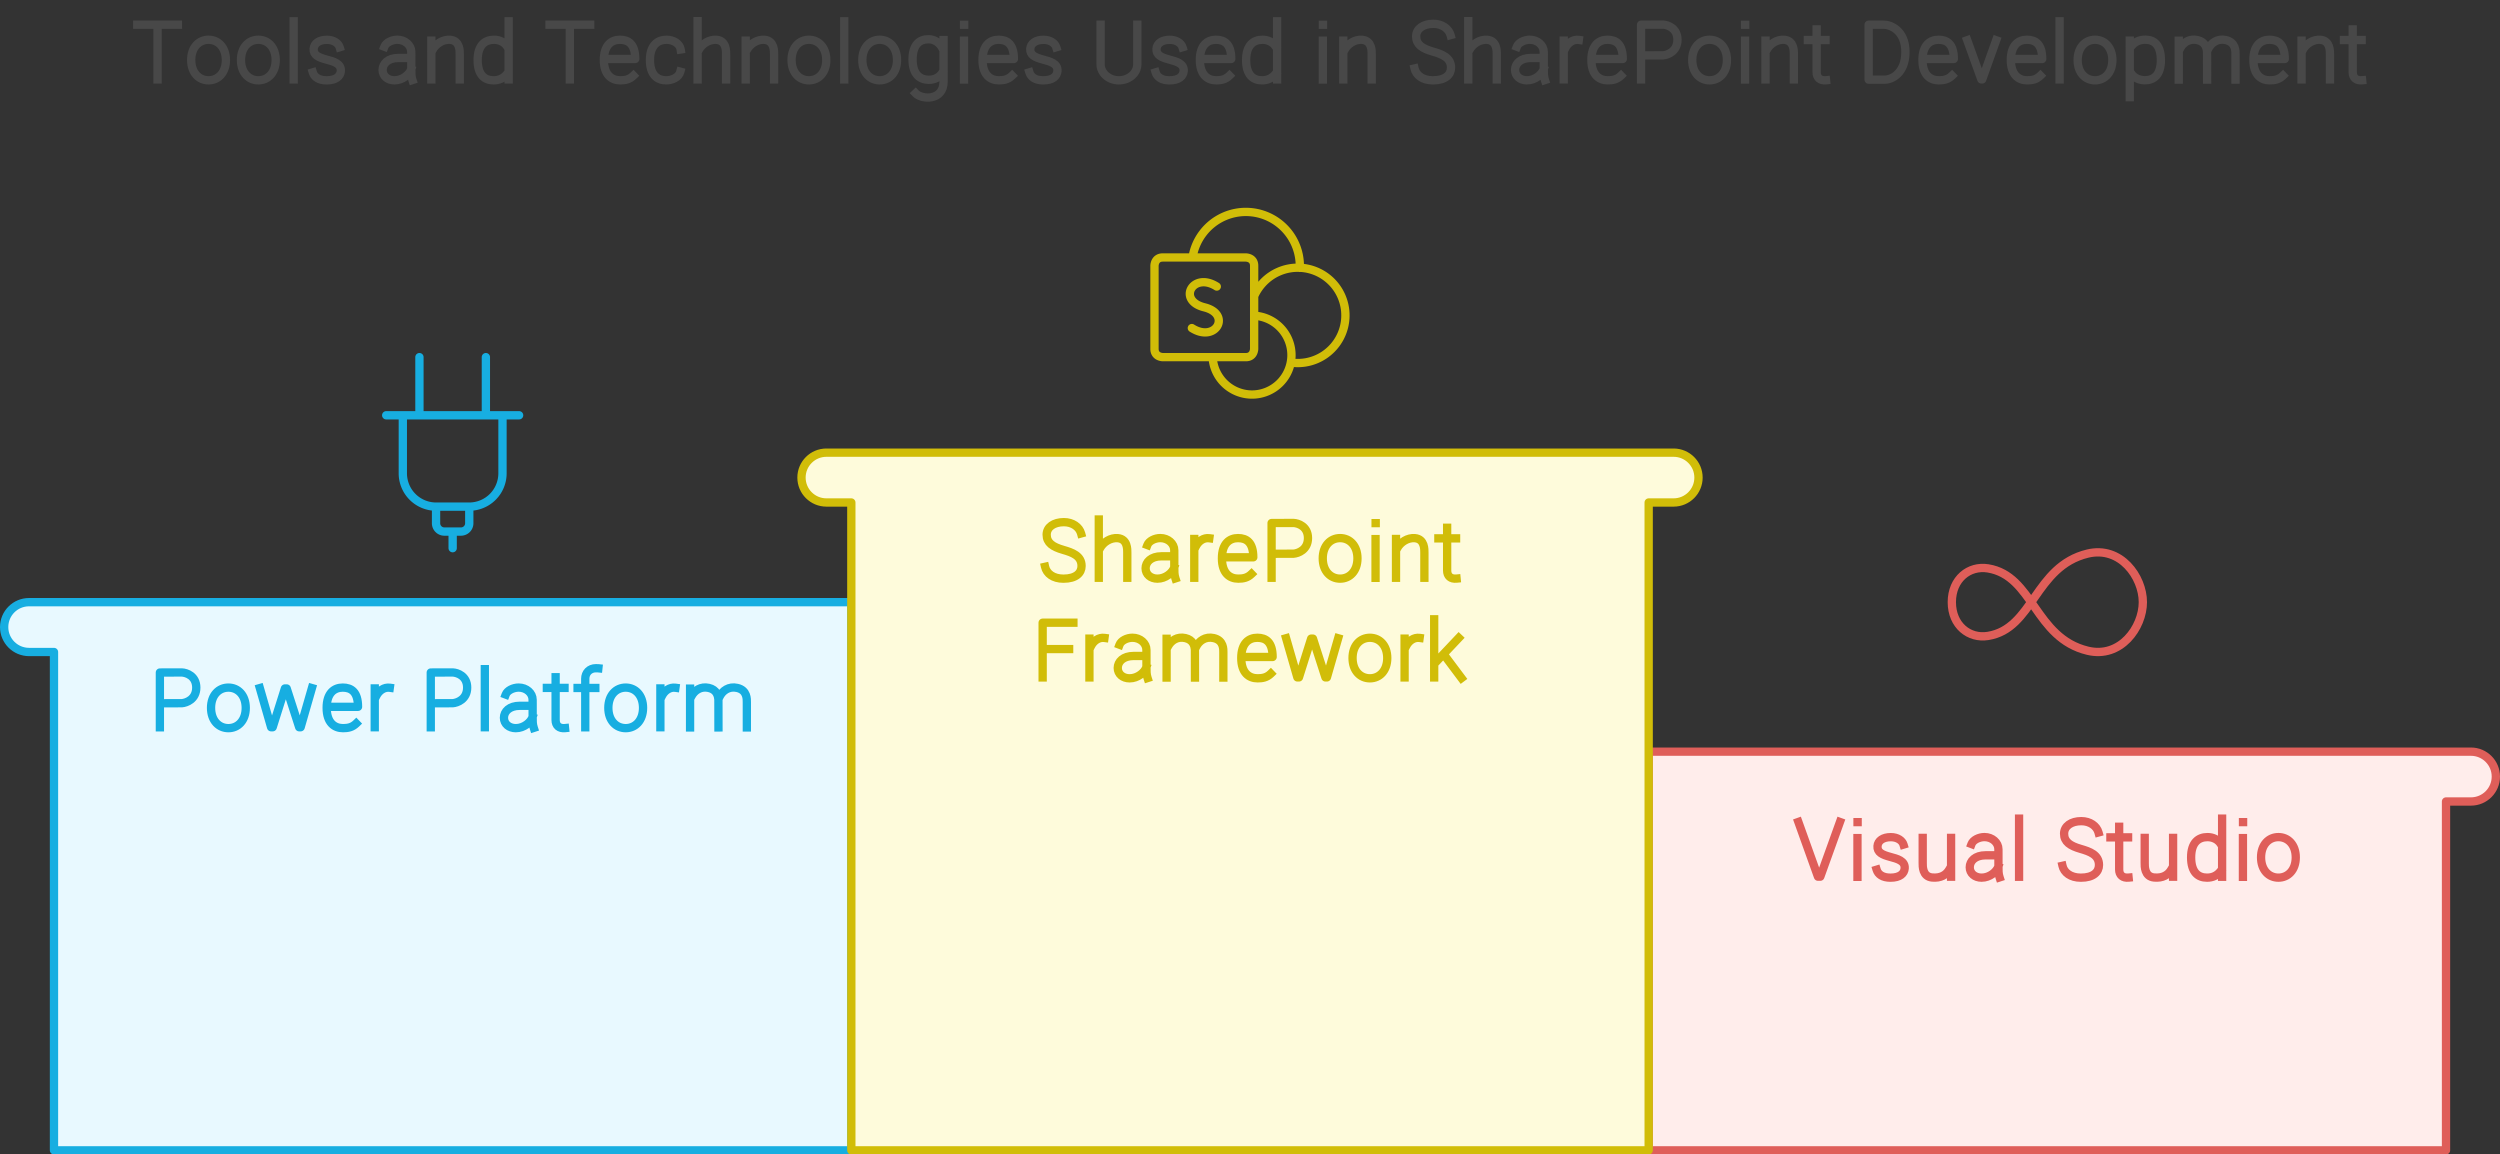 <svg width="602" height="278" viewBox="0 0 602 278" style="fill:none;stroke:none;fill-rule:evenodd;clip-rule:evenodd;stroke-linecap:round;stroke-linejoin:round;stroke-miterlimit:1.5;" version="1.1" xmlns="http://www.w3.org/2000/svg" xmlns:xlink="http://www.w3.org/1999/xlink"><rect x="0" y="0" width="602" height="278" fill="#333333" stroke="none"/><g id="blend" mix-blend-mode="multiply"><g id="g-root-3.cu_sy_1qeh5at1i4jjlv" data-item-order="-100796" transform="matrix(1, 0, 0, 1, 396, 180)"><g id="3.cu_sy_1qeh5at1i4jjlv-fill" stroke="none" fill="#FFEDEB" transform="matrix(1, 0, 0, 1, -11, -11)"><g xmlns="http://www.w3.org/2000/svg" transform="translate(-396, -192)"><path d="M606 204C609.314 204 612 206.686 612 210C612 213.314 609.314 216 606 216H600V300H408V204H606Z"></path></g></g><g id="3.cu_sy_1qeh5at1i4jjlv-stroke" fill="none" stroke-linecap="round" stroke-linejoin="round" stroke-miterlimit="1.5" stroke="#DF5E59" stroke-width="2" transform="matrix(1, 0, 0, 1, -11, -11)"><g xmlns="http://www.w3.org/2000/svg" transform="translate(-396, -192)"><path d="M606 204C609.314 204 612 206.686 612 210C612 213.314 609.314 216 606 216H600V300H408V204H606Z"></path></g></g></g><g id="g-root-2.cu_sy_1qeh5at1i4jjlu" data-item-order="-100794" transform="matrix(1, 0, 0, 1, 0, 144)"><g id="2.cu_sy_1qeh5at1i4jjlu-fill" stroke="none" fill="#E8F9FF" transform="matrix(1, 0, 0, 1, -11, -11)"><g xmlns="http://www.w3.org/2000/svg" transform="translate(-0.0, -156)"><path d="M18 168C14.686 168 12 170.686 12 174C12 177.314 14.686 180 18 180H24V300H216V168H18Z"></path></g></g><g id="2.cu_sy_1qeh5at1i4jjlu-stroke" fill="none" stroke-linecap="round" stroke-linejoin="round" stroke-miterlimit="1.5" stroke="#17AEE1" stroke-width="2" transform="matrix(1, 0, 0, 1, -11, -11)"><g xmlns="http://www.w3.org/2000/svg" transform="translate(-0.0, -156)"><path d="M18 168C14.686 168 12 170.686 12 174C12 177.314 14.686 180 18 180H24V300H216V168H18Z"></path></g></g></g><g id="g-root-1.cu_sy_1uuanf91i4jitl" data-item-order="-100792" transform="matrix(1, 0, 0, 1, 192, 108)"><g id="1.cu_sy_1uuanf91i4jitl-fill" stroke="none" fill="#FEFBDB" transform="matrix(1, 0, 0, 1, -11, -11)"><g xmlns="http://www.w3.org/2000/svg" transform="translate(-192, -120)"><path d="M420 138C420 134.686 417.314 132 414 132H210C206.686 132 204 134.686 204 138C204 141.314 206.686 144 210 144H216V300H408V144H414C417.314 144 420 141.314 420 138Z"></path></g></g><g id="1.cu_sy_1uuanf91i4jitl-stroke" fill="none" stroke-linecap="round" stroke-linejoin="round" stroke-miterlimit="1.5" stroke="#D1BD08" stroke-width="2" transform="matrix(1, 0, 0, 1, -11, -11)"><g xmlns="http://www.w3.org/2000/svg" transform="translate(-192, -120)"><path d="M420 138C420 134.686 417.314 132 414 132H210C206.686 132 204 134.686 204 138C204 141.314 206.686 144 210 144H216V300H408V144H414C417.314 144 420 141.314 420 138Z"></path></g></g></g><g id="g-root-tx_toolsand_1lqjh1x1i4kx73" data-item-order="0" transform="matrix(1, 0, 0, 1, 24, 0)"><g id="tx_toolsand_1lqjh1x1i4kx73-stroke" fill="none" stroke-linecap="square" stroke-linejoin="miter" stroke-miterlimit="4" stroke="#484848" stroke-width="2" transform="matrix(1, 0, 0, 1, -3, -7)"><g xmlns="http://www.w3.org/2000/svg" transform="translate(278, 8)"><path d="M-256.157 4.945C-259.42 4.945 -262.683 4.95 -265.946 4.95M-261.06 18.124V5.456 M-244.603 13.457C-244.603 16.522 -246.474 18.34 -248.782 18.34C-251.09 18.34 -252.961 16.522 -252.961 13.457C-252.961 10.392 -251.09 8.573 -248.782 8.573C-246.474 8.573 -244.603 10.392 -244.603 13.457Z M-232.613 13.457C-232.613 16.522 -234.484 18.34 -236.792 18.34C-239.1 18.34 -240.971 16.522 -240.971 13.457C-240.971 10.392 -239.1 8.573 -236.792 8.573C-234.484 8.573 -232.613 10.392 -232.613 13.457Z M-228.284 4.125V18.126 M-217.212 10.381C-217.508 9.404 -218.662 8.584 -220.272 8.584C-222.16 8.584 -223.38 9.447 -223.471 10.751C-223.576 12.246 -222.342 12.822 -220.412 13.339C-218.718 13.797 -216.775 14.277 -216.929 16.122C-217.028 17.311 -218.005 18.346 -220.362 18.346C-222.268 18.346 -223.345 17.53 -223.68 16.424 M-206.442 10.246C-206.078 9.28 -204.662 8.567 -203.322 8.567C-201.468 8.567 -199.966 9.88 -199.966 11.499L-199.96 12.957V15.571C-199.96 16.614 -199.985 17.353 -199.683 18.278M-200.34 12.957H-203.068C-205.571 12.957 -206.871 14.343 -206.871 15.837C-206.871 17.331 -205.633 18.341 -204.017 18.341C-202.035 18.341 -200.409 16.888 -200.009 15.732 M-195.131 8.78L-195.131 18.128M-188.296 18.128V12.074C-188.296 11.362 -188.201 8.79 -190.584 8.587C-192.342 8.437 -194.031 9.562 -194.807 10.956 M-176.52 18.124V4.123M-176.88 16.773C-177.742 17.871 -178.84 18.34 -180.15 18.34C-182.331 18.34 -183.982 17.029 -183.982 13.458C-183.982 9.886 -182.225 8.575 -180.044 8.575C-178.775 8.575 -177.565 9.114 -176.88 10.175 M-156.877 4.945C-160.14 4.945 -163.403 4.95 -166.666 4.95M-161.78 18.124V5.456 M-146.472 17.218C-147.446 18.155 -148.471 18.339 -149.656 18.339C-151.725 18.339 -153.588 17.028 -153.588 13.456C-153.588 9.884 -151.779 8.573 -149.71 8.573C-147.642 8.573 -146.038 9.63 -146.038 13.201H-153.258 M-135.178 16.254C-135.55 17.649 -137.118 18.339 -138.587 18.339C-140.724 18.339 -142.49 17.028 -142.49 13.456C-142.49 9.884 -140.621 8.573 -138.483 8.573C-136.976 8.573 -135.326 9.41 -135.093 10.915 M-131.022 4.086V18.128M-124.158 18.128V12.074C-124.158 11.363 -124.062 8.791 -126.455 8.587C-128.209 8.439 -129.894 9.547 -130.681 10.928 M-119.441 8.78L-119.441 18.128M-112.606 18.128V12.074C-112.606 11.362 -112.511 8.79 -114.894 8.587C-116.652 8.437 -118.341 9.562 -119.117 10.956 M-100.033 13.457C-100.033 16.522 -101.904 18.34 -104.212 18.34C-106.52 18.34 -108.391 16.522 -108.391 13.457C-108.391 10.392 -106.52 8.573 -104.212 8.573C-101.904 8.573 -100.033 10.392 -100.033 13.457Z M-95.704 4.125V18.126 M-82.993 13.457C-82.993 16.522 -84.864 18.34 -87.172 18.34C-89.48 18.34 -91.351 16.522 -91.351 13.457C-91.351 10.392 -89.48 8.573 -87.172 8.573C-84.864 8.573 -82.993 10.392 -82.993 13.457Z M-71.791 8.652V18.654C-71.791 23.351 -77.084 23.001 -78.519 21.47M-72.124 16.573C-72.805 17.661 -74.029 18.214 -75.315 18.214C-77.496 18.214 -79.253 16.903 -79.253 13.331C-79.253 9.76 -77.602 8.449 -75.42 8.449C-74.152 8.449 -72.847 9.129 -72.124 10.502 M-66.851 4.971H-66.828M-66.868 8.804V18.145 M-55.292 17.218C-56.266 18.155 -57.291 18.339 -58.476 18.339C-60.545 18.339 -62.408 17.028 -62.408 13.456C-62.408 9.884 -60.599 8.573 -58.53 8.573C-56.461 8.573 -54.858 9.63 -54.858 13.201H-62.078 M-44.652 10.381C-44.948 9.404 -46.102 8.584 -47.712 8.584C-49.6 8.584 -50.82 9.447 -50.911 10.751C-51.016 12.246 -49.782 12.822 -47.852 13.339C-46.158 13.797 -44.215 14.277 -44.369 16.122C-44.468 17.311 -45.445 18.346 -47.802 18.346C-49.708 18.346 -50.785 17.53 -51.119 16.424 M-33.981 4.947V14.478C-33.981 16.611 -32.001 18.34 -29.559 18.34C-27.117 18.34 -25.138 16.611 -25.138 14.478V4.947 M-14.252 10.381C-14.548 9.404 -15.702 8.584 -17.312 8.584C-19.2 8.584 -20.42 9.447 -20.511 10.751C-20.616 12.246 -19.382 12.822 -17.452 13.339C-15.758 13.797 -13.815 14.277 -13.969 16.122C-14.068 17.311 -15.045 18.346 -17.402 18.346C-19.308 18.346 -20.385 17.53 -20.72 16.424 M-2.952 17.218C-3.926 18.155 -4.951 18.339 -6.136 18.339C-8.205 18.339 -10.068 17.028 -10.068 13.456C-10.068 9.884 -8.259 8.573 -6.19 8.573C-4.121 8.573 -2.518 9.63 -2.518 13.201H-9.738 M8.53 18.124V4.123M8.17 16.773C7.308 17.871 6.21 18.34 4.9 18.34C2.719 18.34 1.068 17.029 1.068 13.458C1.068 9.886 2.825 8.575 5.006 8.575C6.275 8.575 7.485 9.114 8.17 10.175 M19.559 4.971H19.582M19.542 8.804V18.145 M24.469 8.78L24.469 18.128M31.304 18.128V12.074C31.304 11.362 31.399 8.79 29.016 8.587C27.258 8.437 25.569 9.562 24.793 10.956 M50.296 7.457C49.865 5.893 48.245 4.732 46.156 4.732C43.708 4.732 42.007 5.931 42.007 7.754C42.007 9.724 43.471 10.685 45.976 11.406C48.173 12.045 50.41 12.812 50.41 15.288C50.41 16.951 49.097 18.346 46.04 18.346C43.568 18.346 41.987 17.106 41.623 15.483 M54.558 4.086V18.128M61.422 18.128V12.074C61.422 11.363 61.518 8.791 59.125 8.587C57.371 8.439 55.686 9.547 54.899 10.928 M66.258 10.246C66.622 9.28 68.038 8.567 69.378 8.567C71.232 8.567 72.734 9.88 72.734 11.499L72.74 12.957V15.571C72.74 16.614 72.715 17.353 73.017 18.278M72.36 12.957H69.632C67.129 12.957 65.829 14.343 65.829 15.837C65.829 17.331 67.067 18.341 68.683 18.341C70.665 18.341 72.291 16.888 72.691 15.732 M81.175 8.609C79.794 8.419 78.546 9.319 77.904 10.619M77.549 8.773V18.123 M91.327 17.218C90.354 18.155 89.329 18.339 88.144 18.339C86.075 18.339 84.212 17.028 84.212 13.456C84.212 9.884 86.021 8.573 88.09 8.573C90.158 8.573 91.762 9.63 91.762 13.201H84.542 M96.171 18.131V4.944L101.45 4.928C102.548 4.967 104.933 5.749 104.933 8.572C104.933 11.394 102.548 12.254 101.45 12.331L96.699 12.345 M116.847 13.457C116.847 16.522 114.976 18.34 112.668 18.34C110.36 18.34 108.489 16.522 108.489 13.457C108.489 10.392 110.36 8.573 112.668 8.573C114.976 8.573 116.847 10.392 116.847 13.457Z M121.218 4.971H121.242M121.202 8.804V18.145 M126.129 8.78L126.129 18.128M132.963 18.128V12.074C132.963 11.362 133.059 8.79 130.676 8.587C128.918 8.437 127.229 9.562 126.453 10.956 M140.709 18.326C139.3 18.465 138.442 17.732 138.442 16.387V6.081M140.592 8.642H138.828M136.332 8.642H138.065 M154.977 18.18L150.968 18.183V4.948C151.915 4.948 153.194 4.946 154.594 4.946C156.047 4.91 159.827 6.173 159.827 11.511C159.827 16.848 156.302 18.18 154.977 18.18Z M171.047 17.218C170.074 18.155 169.049 18.339 167.863 18.339C165.795 18.339 163.931 17.028 163.931 13.456C163.931 9.884 165.741 8.573 167.81 8.573C169.878 8.573 171.482 9.63 171.482 13.201H164.262 M181.683 8.691L178.313 18.119L178.112 18.119L174.708 8.691 M192.327 17.218C191.354 18.155 190.329 18.339 189.143 18.339C187.075 18.339 185.211 17.028 185.211 13.456C185.211 9.884 187.021 8.573 189.09 8.573C191.158 8.573 192.762 9.63 192.762 13.201H185.542 M196.946 4.125V18.126 M209.657 13.457C209.657 16.522 207.786 18.34 205.478 18.34C203.17 18.34 201.299 16.522 201.299 13.457C201.299 10.392 203.17 8.573 205.478 8.573C207.786 8.573 209.657 10.392 209.657 13.457Z M213.843 8.774V22.393M214.209 10.124C215.092 9.027 216.273 8.558 217.582 8.558C219.763 8.558 221.342 9.904 221.342 13.476C221.342 17.047 219.658 18.323 217.476 18.323C216.205 18.323 214.919 17.783 214.209 16.72 M225.64 8.814L225.64 18.162M232.474 18.162L232.463 11.47C232.399 10.526 232.032 9.078 230.158 8.649C228.218 8.205 226.738 9.248 226.002 10.595M239.309 18.162V12.108C239.309 11.396 239.424 9.206 236.993 8.649C234.964 8.184 233.429 9.347 232.729 10.783 M250.737 17.218C249.764 18.155 248.739 18.339 247.553 18.339C245.485 18.339 243.621 17.028 243.621 13.456C243.621 9.884 245.431 8.573 247.5 8.573C249.568 8.573 251.172 9.63 251.172 13.201H243.952 M255.219 8.78L255.219 18.128M262.053 18.128V12.074C262.053 11.362 262.149 8.79 259.766 8.587C258.008 8.437 256.319 9.562 255.543 10.956 M269.799 18.326C268.39 18.465 267.532 17.732 267.532 16.387V6.081M269.682 8.642H267.918M265.422 8.642H267.155"></path></g></g></g><g id="g-root-shar_1430b2t1i4w7in" data-item-order="0" transform="matrix(1, 0, 0, 1, 276, 48)"><g id="shar_1430b2t1i4w7in-stroke" fill="none" stroke-linecap="round" stroke-linejoin="round" stroke-miterlimit="1.5" stroke="#D1BD08" stroke-width="1" transform="matrix(2, 0, 0, 2, -23, -23)"><g xmlns="http://www.w3.org/2000/svg" transform="translate(12, 12)"><path d="M5.08 6.5A6.5 6.5 0 0 1 18 7.5v.25 M12.5 11.15a5.74 5.74 0 1 1 4.41 8 M12.5 13.51a4.75 4.75 0 1 1-5 5 M1.5 6.5h10s1 0 1 1v10s0 1 -1 1 h-10s-1 0 -1 -1v-10s0 -1 1 -1 M5 15c2.88 1.83 4.82-1.68 1.5-2.5S5.12 8.17 8 10"></path></g></g></g><g id="g-root-1_1d1ror91i4xlai" data-item-order="0" transform="matrix(1, 0, 0, 1, 84, 84)"><g id="1_1d1ror91i4xlai-stroke" fill="none" stroke-linecap="round" stroke-linejoin="round" stroke-miterlimit="1.5" stroke="#17AEE1" stroke-width="1" transform="matrix(2, 0, 0, 2, -15, -23)"><g xmlns="http://www.w3.org/2000/svg" transform="translate(8, 12)"><path d="M4 7.5L20 7.5 M18,7.5v7a4.012,4.012,0,0,1-4,4H10a4.012,4.012,0,0,1-4-4v-7 M14,20.5a1,1,0,0,1-1,1H11a1,1,0,0,1-1-1v-2h4Z M12 21.5L12 23.5 M8 7.5L8 0.5 M16 7.5L16 0.5"></path></g></g></g><g id="g-root-tx_sharepoi_8vwglx1i4ky6e" data-item-order="0" transform="matrix(1, 0, 0, 1, 240, 120)"><g id="tx_sharepoi_8vwglx1i4ky6e-stroke" fill="none" stroke-linecap="square" stroke-linejoin="miter" stroke-miterlimit="4" stroke="#D1BD08" stroke-width="2" transform="matrix(1, 0, 0, 1, -1, -7)"><g xmlns="http://www.w3.org/2000/svg" transform="translate(60, 8)"><path d="M-38.674 7.457C-39.105 5.893 -40.725 4.732 -42.814 4.732C-45.262 4.732 -46.963 5.931 -46.963 7.754C-46.963 9.724 -45.499 10.685 -42.995 11.406C-40.797 12.045 -38.56 12.812 -38.56 15.288C-38.56 16.951 -39.873 18.346 -42.93 18.346C-45.402 18.346 -46.983 17.106 -47.347 15.483 M-34.412 4.086V18.128M-27.548 18.128V12.074C-27.548 11.363 -27.452 8.791 -29.845 8.587C-31.599 8.439 -33.284 9.547 -34.071 10.928 M-22.712 10.246C-22.348 9.28 -20.932 8.567 -19.592 8.567C-17.738 8.567 -16.236 9.88 -16.236 11.499L-16.23 12.957V15.571C-16.23 16.614 -16.255 17.353 -15.954 18.278M-16.61 12.957H-19.338C-21.841 12.957 -23.141 14.343 -23.141 15.837C-23.141 17.331 -21.903 18.341 -20.287 18.341C-18.305 18.341 -16.679 16.888 -16.279 15.732 M-7.795 8.609C-9.176 8.419 -10.424 9.319 -11.066 10.619M-11.421 8.773V18.123 M2.357 17.218C1.384 18.155 0.359 18.339 -0.826 18.339C-2.895 18.339 -4.759 17.028 -4.759 13.456C-4.759 9.884 -2.949 8.573 -0.88 8.573C1.188 8.573 2.792 9.63 2.792 13.201H-4.428 M7.201 18.131V4.944L12.48 4.928C13.578 4.967 15.963 5.749 15.963 8.572C15.963 11.394 13.578 12.254 12.48 12.331L7.729 12.345 M27.877 13.457C27.877 16.522 26.006 18.34 23.698 18.34C21.39 18.34 19.519 16.522 19.519 13.457C19.519 10.392 21.39 8.573 23.698 8.573C26.006 8.573 27.877 10.392 27.877 13.457Z M32.248 4.971H32.272M32.232 8.804V18.145 M37.159 8.78L37.159 18.128M43.993 18.128V12.074C43.993 11.362 44.089 8.79 41.706 8.587C39.948 8.437 38.259 9.562 37.483 10.956 M51.739 18.326C50.33 18.465 49.472 17.732 49.472 16.387V6.081M51.622 8.642H49.858M47.362 8.642H49.095 M-40.521 28.945C-41.921 28.945 -46.981 28.95 -47.929 28.95V42.124M-41.553 35.297H-47.492 M-33.04 32.609C-34.421 32.419 -35.669 33.319 -36.311 34.619M-36.666 32.773V42.123 M-29.417 34.246C-29.053 33.28 -27.637 32.567 -26.297 32.567C-24.443 32.567 -22.941 33.88 -22.941 35.499L-22.935 36.957V39.571C-22.935 40.614 -22.96 41.353 -22.659 42.278M-23.315 36.957H-26.043C-28.546 36.957 -29.846 38.343 -29.846 39.837C-29.846 41.331 -28.608 42.341 -26.992 42.341C-25.01 42.341 -23.384 40.888 -22.984 39.732 M-18.085 32.814L-18.085 42.162M-11.251 42.162L-11.262 35.47C-11.326 34.526 -11.693 33.078 -13.567 32.649C-15.507 32.205 -16.987 33.248 -17.723 34.595M-4.416 42.162V36.108C-4.416 35.396 -4.301 33.206 -6.732 32.649C-8.761 32.184 -10.296 33.347 -10.996 34.783 M7.012 41.218C6.039 42.155 5.014 42.339 3.829 42.339C1.76 42.339 -0.104 41.028 -0.104 37.456C-0.104 33.884 1.706 32.573 3.775 32.573C5.843 32.573 7.447 33.63 7.447 37.201H0.227 M10.693 32.69L13.408 42.119L13.786 42.119L16.728 32.782H17.163L20.169 42.119H20.519L23.236 32.69 M35.052 37.457C35.052 40.522 33.181 42.34 30.873 42.34C28.565 42.34 26.694 40.522 26.694 37.457C26.694 34.392 28.565 32.573 30.873 32.573C33.181 32.573 35.052 34.392 35.052 37.457Z M42.85 32.609C41.469 32.419 40.221 33.319 39.579 34.619M39.224 32.773V42.123 M46.35 28.125V42.126M52.273 32.61L46.737 38.462M52.934 42.284L48.817 36.785"></path></g></g></g><g id="g-root-2_1q5qi391i50g00" data-item-order="0" transform="matrix(1, 0, 0, 1, 468, 120)"><g id="2_1q5qi391i50g00-stroke" fill="none" stroke-linecap="round" stroke-linejoin="round" stroke-miterlimit="1.5" stroke="#DF5E59" stroke-width="1" transform="matrix(2, 0, 0, 2, -23, -13)"><g xmlns="http://www.w3.org/2000/svg" transform="translate(12, 7)"><path d="M.5,12c0-2.808,2.088-4.428,4.344-4.068,5.487.875,5.594,8.362,12.012,9.916,3.955.957,6.644-2.8,6.644-5.848s-2.689-6.8-6.644-5.848c-6.418,1.554-6.525,9.041-12.012,9.916C2.588,16.428.5,14.808.5,12Z"></path></g></g></g><g id="g-root-tx_powerpla_mgq39x1i4jl6t" data-item-order="0" transform="matrix(1, 0, 0, 1, 30, 156)"><g id="tx_powerpla_mgq39x1i4jl6t-stroke" fill="none" stroke-linecap="square" stroke-linejoin="miter" stroke-miterlimit="4" stroke="#17AEE1" stroke-width="2" transform="matrix(1, 0, 0, 1, -4, -8)"><g xmlns="http://www.w3.org/2000/svg" transform="translate(81, 9)"><path d="M-68.499 18.131V4.944L-63.22 4.928C-62.122 4.967 -59.737 5.749 -59.737 8.572C-59.737 11.394 -62.122 12.254 -63.22 12.331L-67.971 12.345 M-47.823 13.457C-47.823 16.522 -49.694 18.34 -52.002 18.34C-54.31 18.34 -56.181 16.522 -56.181 13.457C-56.181 10.392 -54.31 8.573 -52.002 8.573C-49.694 8.573 -47.823 10.392 -47.823 13.457Z M-44.432 8.69L-41.717 18.119L-41.339 18.119L-38.397 8.782H-37.962L-34.956 18.119H-34.606L-31.889 8.69 M-21.223 17.218C-22.196 18.155 -23.221 18.339 -24.406 18.339C-26.475 18.339 -28.338 17.028 -28.338 13.456C-28.338 9.884 -26.529 8.573 -24.46 8.573C-22.392 8.573 -20.788 9.63 -20.788 13.201H-28.008 M-13.135 8.609C-14.516 8.419 -15.764 9.319 -16.406 10.619M-16.761 8.773V18.123 M-3.269 18.131V4.944L2.01 4.928C3.108 4.967 5.493 5.749 5.493 8.572C5.493 11.394 3.108 12.254 2.01 12.331L-2.741 12.345 M9.746 4.125V18.126 M14.778 10.246C15.142 9.28 16.558 8.567 17.898 8.567C19.752 8.567 21.254 9.88 21.254 11.499L21.26 12.957V15.571C21.26 16.614 21.235 17.353 21.536 18.278M20.88 12.957H18.152C15.649 12.957 14.349 14.343 14.349 15.837C14.349 17.331 15.587 18.341 17.203 18.341C19.185 18.341 20.811 16.888 21.211 15.732 M29.059 18.326C27.65 18.465 26.792 17.732 26.792 16.387V6.081M28.942 8.642H27.178M24.682 8.642H26.415 M37.084 3.926C36.916 3.908 36.635 3.907 36.507 3.907C34.928 3.907 33.93 5.035 33.93 6.425V18.129M36.355 8.664H34.266M32.078 8.664H33.604 M47.847 13.457C47.847 16.522 45.976 18.34 43.668 18.34C41.36 18.34 39.489 16.522 39.489 13.457C39.489 10.392 41.36 8.573 43.668 8.573C45.976 8.573 47.847 10.392 47.847 13.457Z M55.645 8.609C54.264 8.419 53.016 9.319 52.374 10.619M52.019 8.773V18.123 M59.17 8.814L59.17 18.162M66.004 18.162L65.993 11.47C65.929 10.526 65.562 9.078 63.688 8.649C61.748 8.205 60.268 9.248 59.532 10.595M72.839 18.162V12.108C72.839 11.396 72.954 9.206 70.523 8.649C68.494 8.184 66.959 9.347 66.259 10.783"></path></g></g></g><g id="g-root-tx_visualst_1d30mxh1i4jl6s" data-item-order="0" transform="matrix(1, 0, 0, 1, 426, 192)"><g id="tx_visualst_1d30mxh1i4jl6s-stroke" fill="none" stroke-linecap="square" stroke-linejoin="miter" stroke-miterlimit="4" stroke="#DF5E59" stroke-width="2" transform="matrix(1, 0, 0, 1, -5, -7)"><g xmlns="http://www.w3.org/2000/svg" transform="translate(70, 8)"><path d="M-47.933 4.93L-52.671 18.102L-53.232 18.102L-57.955 4.93 M-43.707 4.971H-43.683M-43.723 8.804V18.145 M-32.637 10.381C-32.933 9.404 -34.087 8.584 -35.697 8.584C-37.585 8.584 -38.805 9.447 -38.896 10.751C-39.001 12.246 -37.767 12.822 -35.837 13.339C-34.143 13.797 -32.2 14.277 -32.354 16.122C-32.453 17.311 -33.43 18.346 -35.787 18.346C-37.693 18.346 -38.77 17.53 -39.105 16.424 M-21.178 18.115L-21.179 8.767M-28.013 8.767L-28.013 14.821C-28.013 15.533 -28.108 18.096 -25.726 18.308C-23.635 18.493 -22.362 17.653 -21.66 16.47 M-16.257 10.246C-15.893 9.28 -14.477 8.567 -13.137 8.567C-11.283 8.567 -9.781 9.88 -9.781 11.499L-9.775 12.957V15.571C-9.775 16.614 -9.8 17.353 -9.498 18.278M-10.155 12.957H-12.883C-15.386 12.957 -16.686 14.343 -16.686 15.837C-16.686 17.331 -15.448 18.341 -13.832 18.341C-11.85 18.341 -10.224 16.888 -9.824 15.732 M-4.809 4.125V18.126 M14.321 7.457C13.89 5.893 12.27 4.732 10.181 4.732C7.733 4.732 6.032 5.931 6.032 7.754C6.032 9.724 7.496 10.685 10.001 11.406C12.198 12.045 14.435 12.812 14.435 15.288C14.435 16.951 13.122 18.346 10.065 18.346C7.593 18.346 6.012 17.106 5.648 15.483 M21.564 18.326C20.155 18.465 19.297 17.732 19.297 16.387V6.081M21.447 8.642H19.683M17.187 8.642H18.92 M32.282 18.115L32.281 8.767M25.447 8.767L25.447 14.821C25.447 15.533 25.352 18.096 27.734 18.308C29.825 18.493 31.098 17.653 31.8 16.47 M44.085 18.124V4.123M43.725 16.773C42.863 17.871 41.765 18.34 40.455 18.34C38.274 18.34 36.622 17.029 36.622 13.458C36.622 9.886 38.379 8.575 40.561 8.575C41.83 8.575 43.04 9.114 43.725 10.175 M49.113 4.971H49.137M49.097 8.804V18.145 M61.822 13.457C61.822 16.522 59.951 18.34 57.643 18.34C55.335 18.34 53.464 16.522 53.464 13.457C53.464 10.392 55.335 8.573 57.643 8.573C59.951 8.573 61.822 10.392 61.822 13.457Z"></path></g></g></g></g></svg>